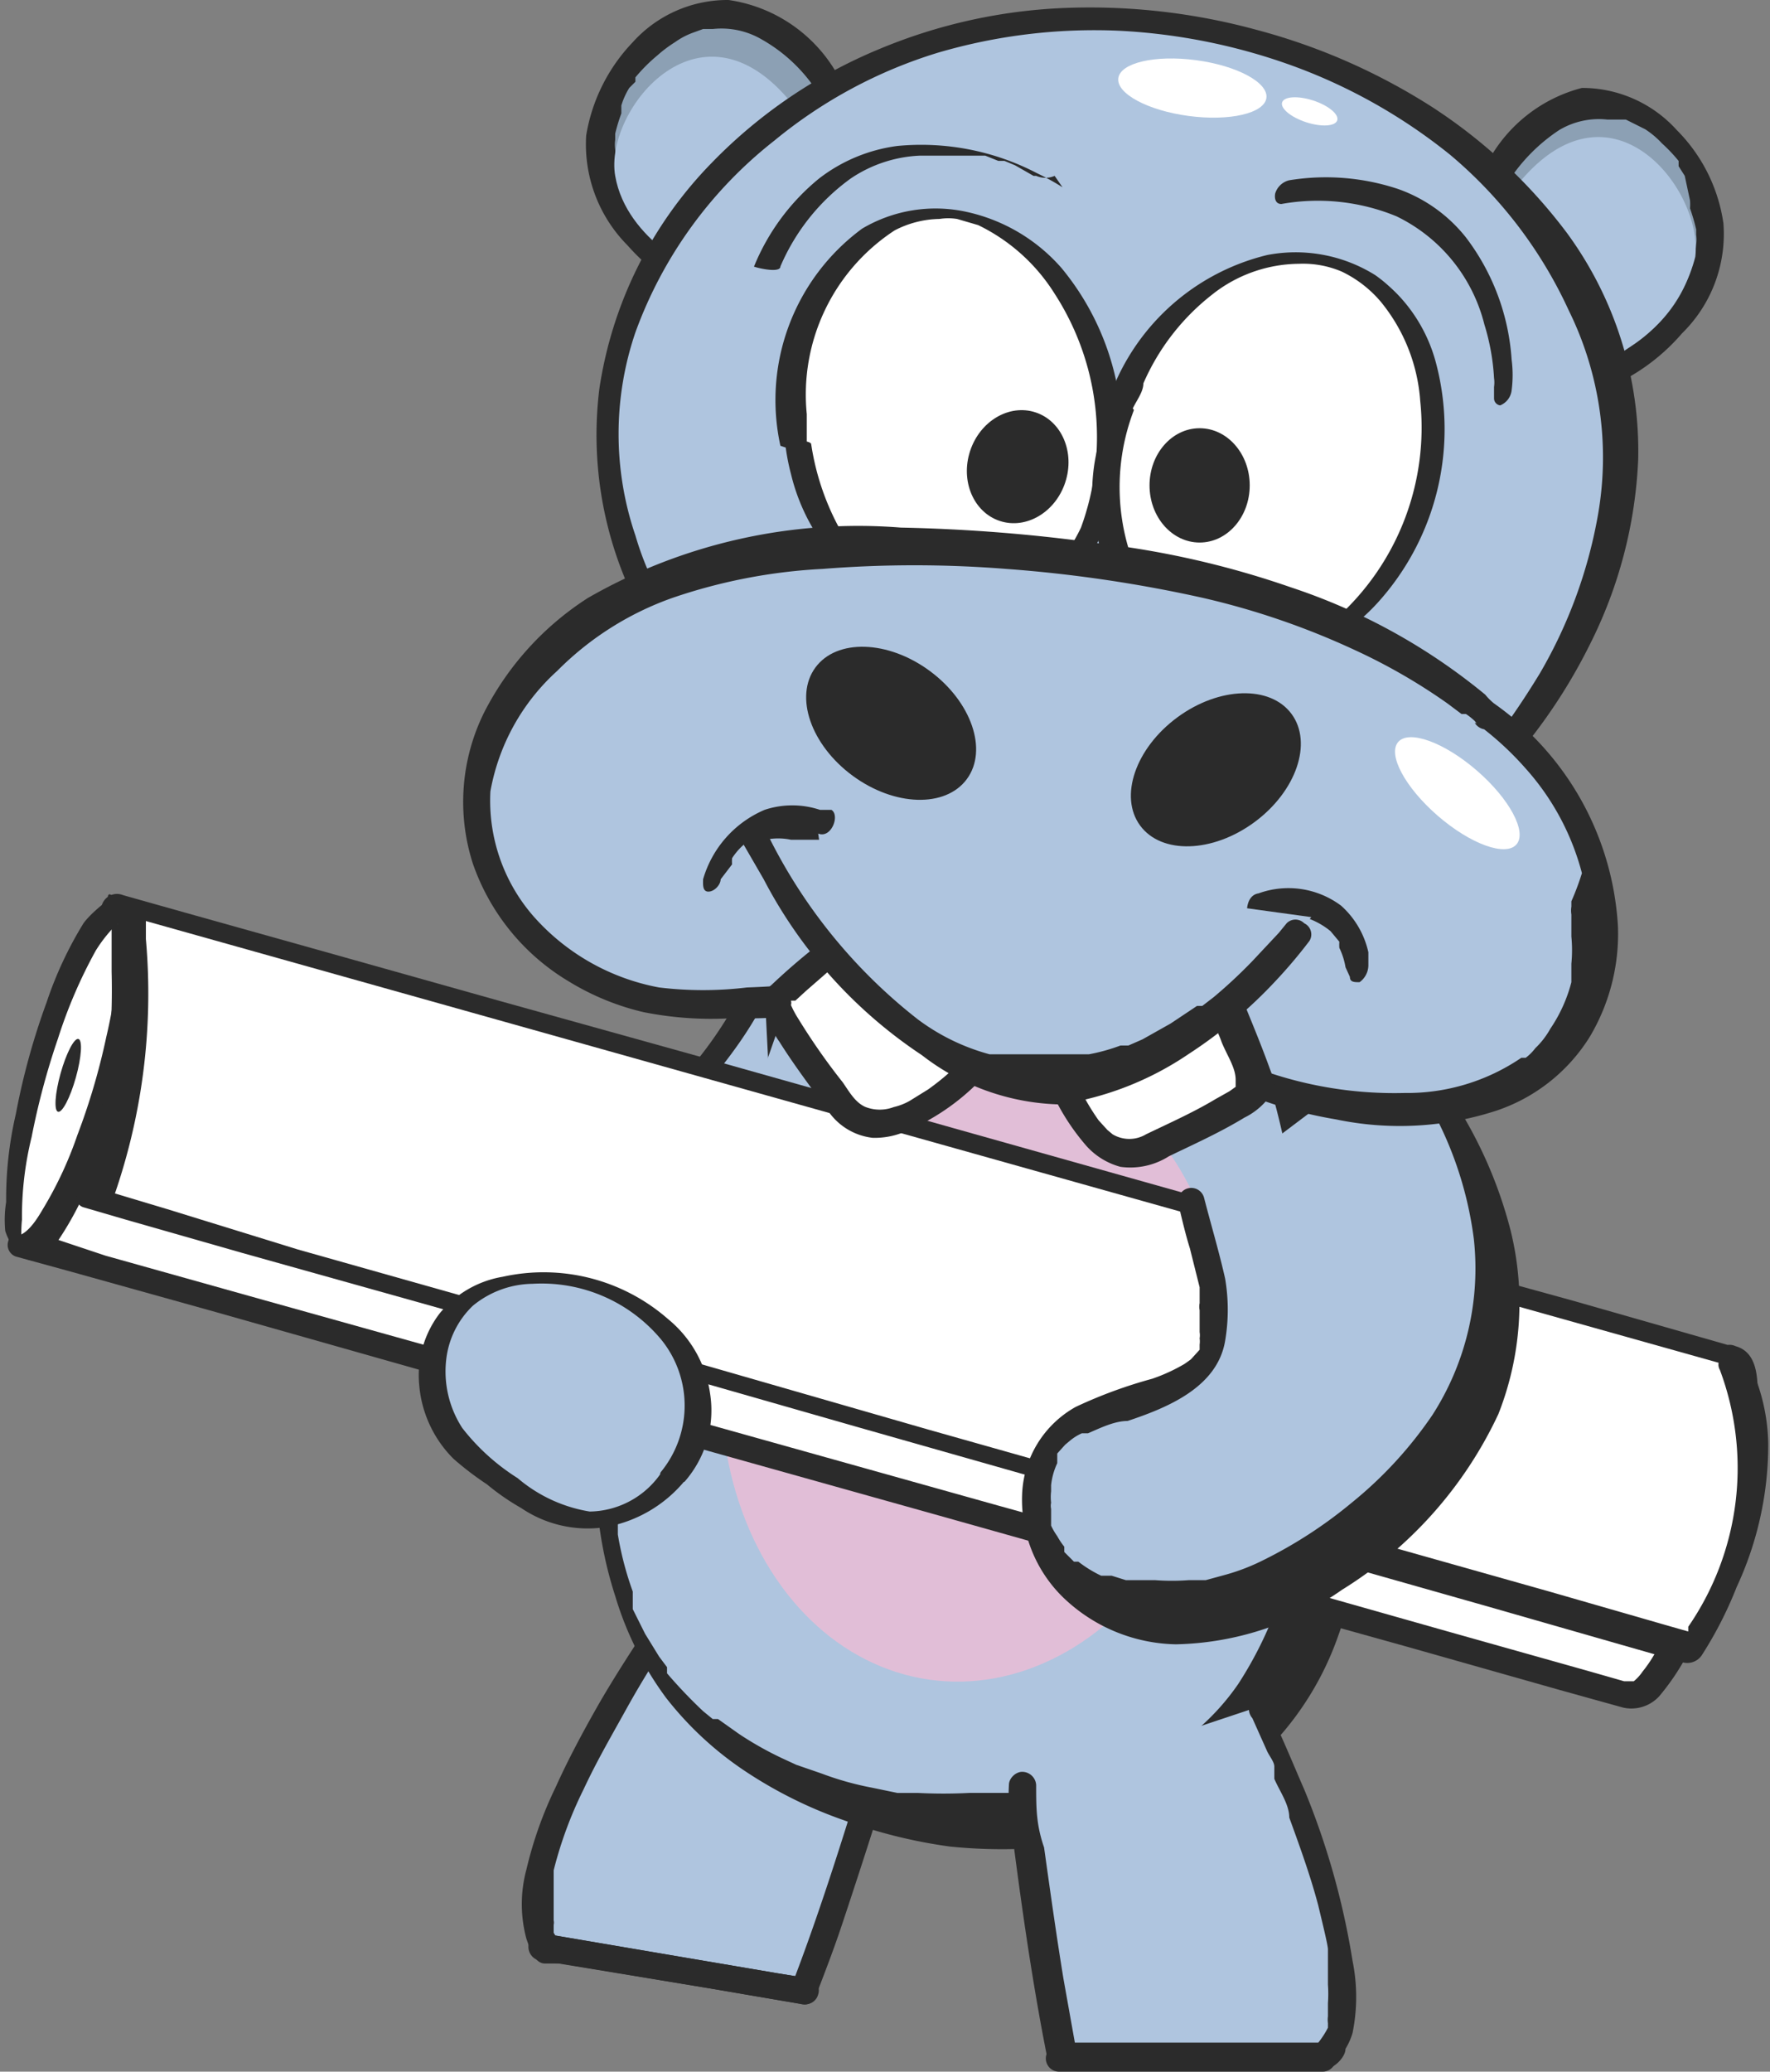 <?xml version="1.0"?>
<svg xmlns="http://www.w3.org/2000/svg" id="Afbeeldingen" viewBox="0 0 20.14 23.56" width="80.56" height="94.24">
  <rect x="0" y="0" width="20.14" height="23.56" fill="#808080" stroke="none"/>
  <defs>
    <style>.cls-1{fill:#afc5df;}.cls-2{fill:#2b2b2b;}.cls-3{fill:#bdc4d4;}.cls-4{fill:#e1bed7;}.cls-5{fill:#8ca0b4;}.cls-6{fill:#fff;}.cls-7{fill:#cc1e54;}.cls-8{fill:#8e929b;}</style>
  </defs>
  <path class="cls-1" d="M7.63,18.35s-1.94,2.72-1.47,3.7a.31.31,0,0,0,0,.1l3,.49c.4-1.06,1-2.95,1-2.95"/>
  <path class="cls-2" d="M7.76,18.43c-.22.31-.43.64-.63,1s-.34.6-.49.92a4.58,4.58,0,0,0-.34.92l0,.13v.1s0,0,0,.05v.29s0,0,0,0a.11.11,0,0,1,0,.05l0,.09s0,0,0,0l.06.1L6.25,22l1,.17,1.59.27.37.06L9,22.6c.34-.88.62-1.79.9-2.7,0-.09.05-.17.08-.25a.15.15,0,0,1,.29.08q-.33,1.08-.69,2.16c-.09.27-.19.53-.29.79a.14.14,0,0,1-.18.11L8,22.6l-1.62-.27-.18,0c-.12,0-.17-.17-.21-.28a1.51,1.51,0,0,1,0-.79,4.48,4.48,0,0,1,.33-.93c.14-.31.3-.61.47-.91s.45-.74.7-1.1h0a.16.16,0,0,1,.21-.06.15.15,0,0,1,0,.21Z"/>
  <line class="cls-3" x1="9.16" y1="22.64" x2="6.21" y2="22.15"/>
  <path class="cls-2" d="M9.12,22.79l-1-.17-1.58-.26-.37-.06a.16.16,0,1,1,.08-.3l1,.17,1.59.27.37.06a.14.14,0,0,1,.1.18.15.15,0,0,1-.18.11Z"/>
  <path class="cls-1" d="M13.87,10a8.55,8.55,0,0,1,1.49,3.8c.28,2,.42,5.17-1.38,6.41-2.66,1.82-9.88.17-6-7.41.28-.54.61-1.74.85-2.17C11.07,6.76,12.68,8.28,13.87,10Z"/>
  <path class="cls-2" d="M14,9.89a8.65,8.65,0,0,1,1.21,2.48,11.72,11.72,0,0,1,.41,2.28,14,14,0,0,1,0,2,6.91,6.91,0,0,1-.41,2,3.46,3.46,0,0,1-1.12,1.54,3.75,3.75,0,0,1-1,.49A5.49,5.49,0,0,1,12,21a5.92,5.92,0,0,1-1.19,0A5.8,5.8,0,0,1,9.6,20.7a5,5,0,0,1-1.11-.55,3.83,3.83,0,0,1-.91-.84A3.74,3.74,0,0,1,7,18.15a4.54,4.54,0,0,1-.22-1.46A6.81,6.81,0,0,1,7,14.9a11,11,0,0,1,.85-2.12c.31-.61.48-1.29.75-1.92a5.88,5.88,0,0,1,.58-1,7.54,7.54,0,0,1,.75-.94,2.51,2.51,0,0,1,1.37-.81,1.77,1.77,0,0,1,1.24.28,4,4,0,0,1,1,1c.16.19.3.39.44.59a.15.15,0,0,1-.05.21.16.16,0,0,1-.21-.06l-.21-.29c-.07-.09-.12-.16-.21-.26A3.79,3.79,0,0,0,12.85,9l-.25-.22h0l0,0-.06-.05-.14-.08-.13-.08-.07,0,0,0h0l0,0-.08,0-.14,0h-.53l-.3.09h0l0,0-.09,0-.16.1a3.61,3.61,0,0,0-.66.58,7.41,7.41,0,0,0-.72.95,5.18,5.18,0,0,0-.49.93c-.13.33-.24.67-.36,1s-.26.63-.41.94-.33.69-.47,1.05A8.07,8.07,0,0,0,7.09,16a5.06,5.06,0,0,0-.06.79c0,.13,0,.25,0,.38s0,.12,0,.18v0s0,0,0,0,0,.07,0,.1a3.66,3.66,0,0,0,.17.65c0,.05,0,.1,0,.15l0,0s0,0,0,0,0,0,0,0l0,.05.14.28.16.26.09.12,0,0,0,.07a5.6,5.6,0,0,0,.41.43l.11.09.06,0,0,0s0,0,0,0l.24.17a3.81,3.81,0,0,0,.52.29l.13.06,0,0s0,0,0,0,0,0,0,0l0,0,.29.1a3.41,3.41,0,0,0,.57.16l.29.06h.08s.08,0,0,0l.15,0a5.68,5.68,0,0,0,.59,0l.57,0,.15,0s0,0,0,0,0,0,0,0h.08l.27-.05a3.07,3.07,0,0,0,.52-.14l.25-.09h0l0,0,.06,0,.11-.06a2.69,2.69,0,0,0,1.05-.9,4.38,4.38,0,0,0,.66-1.75,9.15,9.15,0,0,0,.13-2,16.24,16.24,0,0,0-.17-1.87,8.69,8.69,0,0,0-.79-2.55A8.61,8.61,0,0,0,13.74,10a.16.16,0,0,1,.06-.21A.15.15,0,0,1,14,9.89Z"/>
  <path class="cls-1" d="M8.69,11.07a4.93,4.93,0,0,1-1.75,2.06c-1.24.8,1.91,1.07,1.91,1.07"/>
  <path class="cls-2" d="M8.84,11.1a4.6,4.6,0,0,1-.5.86,5,5,0,0,1-.65.73,3.91,3.91,0,0,1-.44.37,2.35,2.35,0,0,0-.32.23.28.28,0,0,0-.12.27.22.22,0,0,0,.09.12l0,0,0,0,0,0h0l.1,0,.06,0s0,0,0,0h0l.26.08.07,0s0,0,0,0h0l.15,0,.29,0,.3.05h.21l.23,0s.16,0,.17.07-.08.06-.11,0l-.7-.08A6.08,6.08,0,0,1,7,13.89c-.2-.08-.6-.27-.45-.55a.52.52,0,0,1,.15-.18c.13-.1.27-.18.4-.27a5.17,5.17,0,0,0,.78-.77,4.58,4.58,0,0,0,.67-1.07c0-.09.32,0,.3,0Z"/>
  <ellipse class="cls-4" cx="11.08" cy="15.55" rx="3.59" ry="2.86" transform="translate(-5.88 24.32) rotate(-81.88)"/>
  <path class="cls-5" d="M18.38,4.17a2.09,2.09,0,0,0,1.13-1.49c0-1-1.44-2.56-2.59-.76"/>
  <path class="cls-2" d="M18.31,4,18.47,4l.18-.13h0l0,0,.11-.09a1.5,1.5,0,0,0,.54-1,.37.37,0,0,0,0-.11v0s0,0,0-.06a2.17,2.17,0,0,0-.07-.24.63.63,0,0,0,0-.09L19.17,2l-.07-.11,0-.06,0,0a1.8,1.8,0,0,0-.19-.2,1,1,0,0,0-.19-.16l-.22-.11-.12,0h-.09s0,0,0,0a.88.88,0,0,0-.55.12,2,2,0,0,0-.6.62c-.1.16-.37,0-.26-.16A1.7,1.7,0,0,1,18,1a1.45,1.45,0,0,1,1.08.48,1.88,1.88,0,0,1,.53,1.06,1.58,1.58,0,0,1-.47,1.25,2.3,2.3,0,0,1-.72.56c-.17.09-.33-.17-.15-.26Z"/>
  <path class="cls-1" d="M18.29,4.08a1.72,1.72,0,0,0,1-1.16c.09-.78-1-2.16-2.07-.76"/>
  <path class="cls-5" d="M7.94,3.22A2.09,2.09,0,0,1,6.81,1.73C6.76.77,8.26-.83,9.4,1"/>
  <path class="cls-2" d="M8,3.09,7.85,3l-.17-.12h0l0,0L7.5,2.73A1.53,1.53,0,0,1,7,1.7a.4.4,0,0,1,0-.11s0-.06,0,0,0,0,0-.07a2,2,0,0,1,.07-.23l0-.09A.83.83,0,0,1,7.16,1L7.23.93l0-.05,0,0A1.9,1.9,0,0,1,7.48.63a1.49,1.49,0,0,1,.2-.15A.85.85,0,0,1,7.89.37L8,.33h.11a.91.91,0,0,1,.56.12A1.81,1.81,0,0,1,9.27,1c.1.17.37,0,.26-.15A1.7,1.7,0,0,0,8.29,0,1.45,1.45,0,0,0,7.2.48a2,2,0,0,0-.53,1.06,1.63,1.63,0,0,0,.47,1.25,2.45,2.45,0,0,0,.72.56c.18.09.33-.17.16-.26Z"/>
  <path class="cls-1" d="M8,3.12S7.13,2.75,7,2s1-2.16,2.06-.76"/>
  <path class="cls-1" d="M17.22,8.36s2.46-2.88.42-5.65S10.48-.94,7.85,2.36a3.92,3.92,0,0,0-.57,4.29"/>
  <path class="cls-2" d="M17.11,8.26a.1.1,0,0,1,0,0l0,0s0,0,0,0l.07-.08c.12-.17.23-.34.34-.52a5.44,5.44,0,0,0,.66-1.79,3.78,3.78,0,0,0-.33-2.34A5.07,5.07,0,0,0,16.5,1.76a6.28,6.28,0,0,0-1.76-1,6.79,6.79,0,0,0-2-.41,6.32,6.32,0,0,0-2.07.25,5.41,5.41,0,0,0-1.86,1A4.89,4.89,0,0,0,7.23,3.78a3.58,3.58,0,0,0,0,2.31,3.41,3.41,0,0,0,.18.48.17.17,0,0,1,0,.21.16.16,0,0,1-.21,0,4.28,4.28,0,0,1-.38-2.36A4.66,4.66,0,0,1,8.1,1.85,5.68,5.68,0,0,1,10,.56,6.1,6.1,0,0,1,12.13.09,7.21,7.21,0,0,1,14.3.34a7.06,7.06,0,0,1,2,.88,6,6,0,0,1,1.53,1.43,4.19,4.19,0,0,1,.81,2.58,5.16,5.16,0,0,1-.55,2.1,6.25,6.25,0,0,1-.69,1.09l0,.05a.15.15,0,0,1-.21-.21Z"/>
  <circle class="cls-6" cx="14.15" cy="5.16" r="0.68"/>
  <path class="cls-7" d="M13.62,5.16a.53.53,0,0,0,.34.5.53.53,0,0,0,.64-.77.54.54,0,0,0-.54-.25.53.53,0,0,0-.44.52.16.16,0,0,1-.31,0,.85.85,0,0,1,.55-.78.82.82,0,0,1,.92.25A.83.83,0,0,1,14,6a.86.86,0,0,1-.67-.82A.16.16,0,0,1,13.62,5.16Z"/>
  <circle class="cls-6" cx="11.08" cy="4.98" r="0.68"/>
  <path class="cls-7" d="M10.55,5a.53.53,0,0,0,.34.49.53.53,0,1,0,.1-1,.53.53,0,0,0-.44.52c0,.19-.31.19-.3,0a.83.83,0,0,1,1.46-.54.83.83,0,0,1-.79,1.35A.83.83,0,0,1,10.25,5,.15.15,0,1,1,10.55,5Z"/>
  <ellipse class="cls-6" cx="10.84" cy="4.76" rx="1.78" ry="2.35" transform="translate(-0.6 1.71) rotate(-8.76)"/>
  <path class="cls-2" d="M9.23,5.05a2.9,2.9,0,0,0,.51,1.26,1.8,1.8,0,0,0,.9.69.85.85,0,0,0,.45,0,1.26,1.26,0,0,0,.49-.18A2,2,0,0,0,12.3,6,3,3,0,0,0,12,3.34a2.11,2.11,0,0,0-.87-.78l-.24-.07a.65.65,0,0,0-.2,0,1.14,1.14,0,0,0-.51.13,2.23,2.23,0,0,0-1,2.09c0,.12,0,.24,0,.36s-.29,0-.3,0A2.42,2.42,0,0,1,9.81,2.6,1.64,1.64,0,0,1,11,2.41a2,2,0,0,1,1.08.64,3,3,0,0,1,.57,2.74,2.11,2.11,0,0,1-.68,1,1.6,1.6,0,0,1-1.16.3A2.26,2.26,0,0,1,9,5.39,2.45,2.45,0,0,1,8.93,5S9.22,5,9.23,5.05Z"/>
  <ellipse class="cls-6" cx="14.45" cy="5.23" rx="2.35" ry="1.78" transform="translate(4.98 17.33) rotate(-71.87)"/>
  <path class="cls-2" d="M12.9,4.67a2.44,2.44,0,0,0,.42,2.45,1.24,1.24,0,0,0,.46.29,1.14,1.14,0,0,0,.25.06h.2a1.73,1.73,0,0,0,1-.46,2.91,2.91,0,0,0,.93-2.45,2,2,0,0,0-.45-1.13,1.34,1.34,0,0,0-.44-.34A1.12,1.12,0,0,0,14.78,3a1.61,1.61,0,0,0-1,.36,2.59,2.59,0,0,0-.77,1c0,.11-.1.22-.14.33s-.32,0-.3,0A2.54,2.54,0,0,1,14.42,2.9a1.71,1.71,0,0,1,1.23.23,1.78,1.78,0,0,1,.69,1,2.94,2.94,0,0,1-.66,2.72,2.32,2.32,0,0,1-1.07.67,1.78,1.78,0,0,1-1.24-.13,2.16,2.16,0,0,1-.87-2.34c0-.13.06-.26.1-.38S12.92,4.62,12.9,4.67Z"/>
  <path class="cls-1" d="M17.13,4.48s.09-2.65-2.47-2.29"/>
  <path class="cls-2" d="M17,4.53V4.46h0V4.4a.34.34,0,0,0,0-.1,2.52,2.52,0,0,0-.11-.61,1.87,1.87,0,0,0-1-1.23,2.35,2.35,0,0,0-1.31-.14c-.07,0-.08-.07-.07-.12a.22.22,0,0,1,.16-.15,2.6,2.6,0,0,1,1.24.1,1.71,1.71,0,0,1,.77.55,2.57,2.57,0,0,1,.52,1.39,1.35,1.35,0,0,1,0,.35.21.21,0,0,1-.13.17A.08.08,0,0,1,17,4.53Z"/>
  <ellipse class="cls-2" cx="13.65" cy="5.52" rx="0.57" ry="0.65"/>
  <ellipse class="cls-2" cx="11.58" cy="5.31" rx="0.65" ry="0.57" transform="translate(2.93 14.66) rotate(-71.87)"/>
  <path class="cls-8" d="M14.92,10.2s-3.44,3.33-6.24-.72c0,0,1,2.57,2.85,2.73S14.92,10.2,14.92,10.2Z"/>
  <ellipse class="cls-6" cx="13.58" cy="1" rx="0.32" ry="0.85" transform="translate(10.78 14.33) rotate(-82.4)"/>
  <ellipse class="cls-6" cx="14.92" cy="1.26" rx="0.13" ry="0.33" transform="matrix(0.31, -0.95, 0.95, 0.31, 9.08, 15.05)"/>
  <path class="cls-6" d="M19.64,15.44,1.33,10.3.25,14.15l18.31,5.14c.24.07.67-.74,1-1.81S19.88,15.5,19.64,15.44Z"/>
  <path class="cls-2" d="M19.71,15.31l-.49-.14-1.33-.38-2-.55-2.41-.67-2.63-.74-2.66-.75-2.48-.69-2.1-.59-1.5-.42-.71-.2h0a.18.18,0,0,0-.24.11L.8,11.58.22,13.66l-.13.47a.14.14,0,0,0,.09.16l.62.17,1.65.46,2.4.68,2.85.8,3,.84,2.88.81,2.44.68,1.73.49.72.2a.43.43,0,0,0,.41-.13,2.7,2.7,0,0,0,.48-.84,8.72,8.72,0,0,0,.43-1.34A5.12,5.12,0,0,0,20,15.88c0-.2,0-.5-.25-.57a.17.17,0,0,0-.22.07.14.14,0,0,0,.08.19s0,0,0,0v0h0a.76.76,0,0,1,0,.11,2.06,2.06,0,0,1,0,.43,7.09,7.09,0,0,1-.24,1.3,6.74,6.74,0,0,1-.46,1.23,1.51,1.51,0,0,1-.22.37.52.52,0,0,1-.1.11s0,0,0,0h0s0,0,0,0-.06,0,0,0h0l-.11,0L18.06,19l-1.6-.45-2.33-.66-2.78-.77-3-.84-2.86-.8-2.47-.69-1.82-.51L.36,14h0l.09.16.37-1.31.58-2.07.13-.48-.24.11.49.14,1.33.37,2,.56,2.41.67,2.63.74,2.65.74,2.49.7,2.09.59,1.5.42.72.2h0a.18.18,0,0,0,.22-.08A.12.12,0,0,0,19.71,15.31Z"/>
  <ellipse class="cls-6" cx="0.79" cy="12.23" rx="2" ry="0.45" transform="translate(-11.19 9.69) rotate(-74.33)"/>
  <path class="cls-2" d="M1.42,10.44v0a.2.2,0,0,1-.07-.09,1,1,0,0,0,0,.11,1.22,1.22,0,0,1,0,.33,5.38,5.38,0,0,1-.14,1,7.54,7.54,0,0,1-.33,1.12,4.34,4.34,0,0,1-.38.82c-.06.1-.18.32-.33.33h0s0,0,0,0,.09.08.08.11,0,0,0,0a1.51,1.51,0,0,1,0-.3,3.77,3.77,0,0,1,.11-.94,8.39,8.39,0,0,1,.3-1.12,5.52,5.52,0,0,1,.43-1,1.64,1.64,0,0,1,.2-.26.23.23,0,0,1,.17-.07c.05,0,0-.12,0-.13s-.08-.14-.14-.15-.3.2-.37.3a4.33,4.33,0,0,0-.42.9,8,8,0,0,0-.35,1.27,4.26,4.26,0,0,0-.11,1A1.28,1.28,0,0,0,.06,14a.59.59,0,0,0,.23.31c.15.09.29-.1.37-.2a3.67,3.67,0,0,0,.42-.84A8.84,8.84,0,0,0,1.45,12a5.13,5.13,0,0,0,.14-1.17,1,1,0,0,0-.07-.34.54.54,0,0,0-.27-.32c-.05,0,0,.12,0,.13S1.36,10.42,1.42,10.44Z"/>
  <ellipse class="cls-2" cx="0.78" cy="12.22" rx="0.43" ry="0.09" transform="translate(-11.2 9.68) rotate(-74.33)"/>
  <path class="cls-6" d="M1.43,10.41a7.42,7.42,0,0,1-.35,3.25l18.16,5.17s1.25-1.92.5-3.28"/>
  <path class="cls-2" d="M1.27,10.46v0s0,0,0,0v.11c0,.16,0,.32,0,.48a7.83,7.83,0,0,1-.11,1.53,6.53,6.53,0,0,1-.28,1,.11.11,0,0,0,.07.15l.48.14,1.33.38,2,.56,2.38.67,2.62.75,2.64.75,2.45.7,2.08.59,1.5.43.7.2h0a.2.2,0,0,0,.23-.07,4.41,4.41,0,0,0,.4-.78,3.84,3.84,0,0,0,.36-1.63,2.2,2.2,0,0,0-.26-1c-.08-.15-.38,0-.29.16a3.18,3.18,0,0,1-.36,2.92l0,0,0,.05,0,.07,0,.07.23-.07-.49-.14-1.32-.38-1.95-.55L13.19,17l-2.62-.74-2.64-.76-2.45-.7-2.09-.59L1.9,13.75l-.7-.21h0l.07.14a7,7,0,0,0,.39-3l0-.27c0-.08-.13-.1-.2-.08a.16.16,0,0,0-.12.18Z"/>
  <path class="cls-1" d="M15.93,11.88s2.72,3,0,5.46c-3.36,3.07-5.41-.7-3.28-1.3,1.7-.47,1.39-.94,1-2.44"/>
  <path class="cls-2" d="M16,11.77a4.78,4.78,0,0,1,.47.64A5,5,0,0,1,17.19,14a3.44,3.44,0,0,1-.14,2.08,4.68,4.68,0,0,1-1.78,2,3.41,3.41,0,0,1-1.89.62,1.9,1.9,0,0,1-1.3-.55A1.55,1.55,0,0,1,11.63,17a1.19,1.19,0,0,1,.61-1,5.33,5.33,0,0,1,.87-.32,2,2,0,0,0,.37-.17l.07-.05,0,0,0,0,.1-.11s0,0,0,0l0,0,0-.06s0,0,0,0,0,0,0,0a.25.25,0,0,0,0-.07.2.2,0,0,0,0-.07s0,0,0,0V14.9a.19.19,0,0,1,0-.08s0,0,0,0v0l0-.18-.11-.44c-.05-.16-.09-.33-.13-.5a.15.15,0,0,1,.29-.08c.08.31.17.61.24.92a2.11,2.11,0,0,1,0,.71c-.09.53-.66.76-1.11.91-.15,0-.31.08-.45.14h0s0,0,0,0h0l-.07,0a.57.57,0,0,0-.13.08h0l-.06.05-.09.1s0,0,0,0l0,0,0,.06,0,.05s0,.08,0,0a.78.78,0,0,0-.07.25s0,0,0,0v.07a.56.56,0,0,0,0,.13s0,0,0,0,0,0,0,0a.17.17,0,0,0,0,.07l0,.13,0,.06v0s0,0,0,0a.75.75,0,0,0,.07.12.83.83,0,0,0,.08.12v0s0,0,0,0l0,.06.11.11.05,0,0,0h0s0,0,0,0a1.4,1.4,0,0,0,.26.16l.07,0s0,0,0,0l.05,0,.16.05.17,0h.16a2.54,2.54,0,0,0,.39,0h.08l.11,0,.22-.06a2.35,2.35,0,0,0,.44-.17,5.12,5.12,0,0,0,1-.65,4.62,4.62,0,0,0,.92-1,3.08,3.08,0,0,0,.47-2,4.18,4.18,0,0,0-.55-1.6,4.73,4.73,0,0,0-.35-.56L16,12.2l0,0s0,0,0,0l0,0L15.86,12l0,0c-.13-.15.09-.36.22-.22Z"/>
  <path class="cls-1" d="M7.65,16.76a1.19,1.19,0,0,0-.07-1.64A1.88,1.88,0,0,0,6,14.54a1.07,1.07,0,0,0-1,.72,1.24,1.24,0,0,0,.46,1.36c.48.34,1,.85,1.69.56A1.48,1.48,0,0,0,7.65,16.76Z"/>
  <path class="cls-2" d="M7.52,16.74a1.19,1.19,0,0,0,0-1.51,1.77,1.77,0,0,0-1.46-.63,1.09,1.09,0,0,0-.68.25,1,1,0,0,0-.3.59,1.18,1.18,0,0,0,.18.8,2.45,2.45,0,0,0,.63.57,1.68,1.68,0,0,0,.82.38,1,1,0,0,0,.82-.45.24.24,0,0,1,.2,0s.11,0,.07.09a1.51,1.51,0,0,1-.93.54,1.35,1.35,0,0,1-.94-.22,2.7,2.7,0,0,1-.39-.27,3.47,3.47,0,0,1-.38-.29,1.34,1.34,0,0,1-.39-.84A1.16,1.16,0,0,1,5,14.94a1.18,1.18,0,0,1,.72-.42A2.15,2.15,0,0,1,7.6,15a1.34,1.34,0,0,1,.48.85,1.23,1.23,0,0,1-.29,1,.24.24,0,0,1-.2,0S7.48,16.8,7.52,16.74Z"/>
  <path class="cls-1" d="M16.92,8.12h0a7.94,7.94,0,0,0-4.35-1.74C9.59,6,7.12,6,5.88,7.78s.21,3.69,2.21,3.63a6.06,6.06,0,0,0,3.68-.92.11.11,0,0,1,.16,0,5.24,5.24,0,0,0,4,2.13C18.76,12.67,18.9,9.56,16.92,8.12Z"/>
  <path class="cls-2" d="M16.81,8.23a.69.69,0,0,0-.13-.11l-.05,0,0,0s-.06,0,0,0l-.16-.12a6.61,6.61,0,0,0-1.06-.61,8.74,8.74,0,0,0-1.72-.59,15.52,15.52,0,0,0-2.24-.33,13.24,13.24,0,0,0-2.09,0,6.24,6.24,0,0,0-1.71.33,3.48,3.48,0,0,0-1.31.83A2.42,2.42,0,0,0,5.58,9a2,2,0,0,0,.49,1.42,2.52,2.52,0,0,0,1.43.81,4.18,4.18,0,0,0,1,0,8.93,8.93,0,0,0,1-.09,5.79,5.79,0,0,0,.83-.16l.36-.12.3-.12a4.3,4.3,0,0,0,.59-.34.36.36,0,0,1,.21-.09.26.26,0,0,1,.24.12l0,.06h0l0,0a5.53,5.53,0,0,0,.76.77,5.14,5.14,0,0,0,1.31.81,4.5,4.5,0,0,0,1.88.36,2.31,2.31,0,0,0,1.33-.4s0,0,0,0l0,0,.05,0a.57.57,0,0,0,.11-.11.92.92,0,0,0,.17-.22,1.7,1.7,0,0,0,.24-.53l0-.13s0-.05,0-.08v0s0,0,0,0a1.61,1.61,0,0,0,0-.31V10.4a.28.28,0,0,1,0-.09v-.06h0A3,3,0,0,0,18,9.93a2.87,2.87,0,0,0-.64-1.19,3.5,3.5,0,0,0-.53-.49.15.15,0,0,1-.05-.2A.15.15,0,0,1,17,8a3.33,3.33,0,0,1,1.41,2.54,2.29,2.29,0,0,1-.32,1.25,2,2,0,0,1-1.06.84,3.55,3.55,0,0,1-1.83.1,4.93,4.93,0,0,1-1.75-.65,5.58,5.58,0,0,1-1.15-.9c-.12-.12-.23-.25-.34-.37l-.13-.17s0,0,0,0,0,.05,0,0-.12.08-.14.09a6.48,6.48,0,0,1-3.37.85,3.94,3.94,0,0,1-1-.07,2.88,2.88,0,0,1-.85-.35A2.52,2.52,0,0,1,5.38,9.82,2.29,2.29,0,0,1,5.51,8.1,3.36,3.36,0,0,1,6.69,6.8,6.18,6.18,0,0,1,10.25,6a19.11,19.11,0,0,1,2.26.18,10.28,10.28,0,0,1,2.18.5A6.86,6.86,0,0,1,16.9,7.9.69.69,0,0,0,17,8a.16.16,0,1,1-.22.22Z"/>
  <path class="cls-6" d="M14,11.54s.26.61.31.81-.85.55-1.23.74a.5.5,0,0,1-.49,0A2.09,2.09,0,0,1,12,11.88"/>
  <path class="cls-2" d="M14.18,11.47c.09.22.18.44.26.66s.1.23,0,.35a.79.79,0,0,1-.28.23c-.28.17-.57.3-.86.44a.82.82,0,0,1-.55.12.8.8,0,0,1-.39-.24,2.54,2.54,0,0,1-.56-1.11.15.15,0,0,1,.29-.08,2.65,2.65,0,0,0,.41.9l.1.11.06.05,0,0s0,0,0,0a.37.37,0,0,0,.38,0c.27-.13.54-.25.79-.4l.16-.09.07-.05h0l0,0,0,0h0a.07.07,0,0,0,0,0c0,.07,0,0,0,0l0-.08c0-.14-.1-.28-.16-.43a1.11,1.11,0,0,0-.07-.16l0-.06s0,0,0,0a.16.16,0,0,1,.06-.21.15.15,0,0,1,.21.06Z"/>
  <path class="cls-6" d="M9.53,10.76a7.19,7.19,0,0,0-.64.57c-.1.11.49.88.74,1.22a.48.48,0,0,0,.45.19A2.08,2.08,0,0,0,11.21,12"/>
  <path class="cls-2" d="M9.64,10.86l-.47.41-.12.11-.05,0s0-.06,0,0v0s0,0,0,0a.09.09,0,0,1,0,.05v0s0,0,0,0a1.09,1.09,0,0,0,.08.15,7.34,7.34,0,0,0,.51.73c.07.1.14.23.26.28a.45.45,0,0,0,.32,0,.67.67,0,0,0,.18-.07l.21-.13a2.91,2.91,0,0,0,.49-.44c.13-.14.35.07.21.22a2.58,2.58,0,0,1-.94.69.88.88,0,0,1-.39.08.71.71,0,0,1-.51-.31c-.19-.26-.38-.51-.55-.78a1.59,1.59,0,0,1-.18-.34.28.28,0,0,1,.09-.31,7.34,7.34,0,0,1,.6-.51.15.15,0,0,1,.21,0,.15.15,0,0,1,0,.21Z"/>
  <ellipse class="cls-2" cx="10.14" cy="8.23" rx="0.74" ry="1.07" transform="translate(-2.5 11.51) rotate(-53.63)"/>
  <ellipse class="cls-2" cx="13.83" cy="8.75" rx="1.07" ry="0.74" transform="translate(-2.49 9.91) rotate(-36.37)"/>
  <path class="cls-1" d="M15.41,10.89a.86.86,0,0,0-1.2-.74"/>
  <path class="cls-2" d="M15.31,11v0s0,0,0,0v0a.81.81,0,0,0-.07-.22v0s0,0,0,0v0a.43.43,0,0,1,0-.07l-.1-.12a.86.86,0,0,0-.3-.16,1.22,1.22,0,0,0-.57,0c-.07,0-.09,0-.08-.1s.06-.16.13-.17a1,1,0,0,1,.94.14,1,1,0,0,1,.31.53l0,.15a.24.24,0,0,1-.1.19c-.06,0-.11,0-.11-.06Z"/>
  <path class="cls-1" d="M9.39,9.42A.86.86,0,0,0,8.11,10"/>
  <path class="cls-2" d="M9.32,9.55l-.08,0-.1,0H9a.71.71,0,0,0-.29,0l-.07,0H8.61l-.07,0-.07.05a.73.73,0,0,0-.14.16h0l0,0a.43.43,0,0,0,0,.07L8.2,10c0,.06-.07.14-.14.14S8,10.05,8,10a1.23,1.23,0,0,1,.7-.79,1,1,0,0,1,.63,0l.13,0c.1.06,0,.33-.15.27Z"/>
  <path class="cls-1" d="M8.6,9.56c3,5.46,6.32.87,6.32.87"/>
  <path class="cls-2" d="M8.73,9.48a6.06,6.06,0,0,0,1.71,2.11,2.41,2.41,0,0,0,.82.4l.21,0,.09,0h.64l.19,0a2.12,2.12,0,0,0,.36-.1l.09,0,0,0h0l.16-.07.32-.18.3-.2.06,0,0,0h0l.13-.1a5.62,5.62,0,0,0,.44-.41l.3-.32.09-.11s0-.06,0,0l0,0h0a.14.14,0,0,1,.2,0,.14.14,0,0,1,.06.2,5.63,5.63,0,0,1-.38.45,5.31,5.31,0,0,1-1,.84,3.54,3.54,0,0,1-1.46.57A2.66,2.66,0,0,1,10.49,12a5.38,5.38,0,0,1-1.8-2l-.22-.38a.15.15,0,0,1,.26-.16Z"/>
  <ellipse class="cls-6" cx="16.58" cy="9.02" rx="0.34" ry="0.89" transform="translate(-1.09 15.65) rotate(-49.11)"/>
  <path class="cls-1" d="M14.26,19.43s1.47,3,.84,3.89l-.06.09h-3c-.23-1.12-.48-3.08-.48-3.08"/>
  <path class="cls-2" d="M14.39,19.35c.17.33.31.68.45,1a8.69,8.69,0,0,1,.55,1.95,2.06,2.06,0,0,1,0,.82.75.75,0,0,1-.08.18c0,.09-.12.22-.23.23H13.43c-.45,0-.91,0-1.36,0h0a.15.15,0,0,1-.15-.11c-.19-.95-.32-1.91-.44-2.86a2.34,2.34,0,0,1,0-.26c0-.08.08-.15.15-.15a.16.16,0,0,1,.16.15c0,.26,0,.45.09.71.07.5.14,1,.22,1.49l.15.84-.14-.11h3l-.11,0a1,1,0,0,0,.11-.17s0,0,0,0l0-.05a.31.31,0,0,1,0-.08s0-.06,0-.1,0,0,0,0v-.05a1.48,1.48,0,0,0,0-.21c0-.07,0-.15,0-.22V22.3h0s0-.08,0-.13-.07-.33-.11-.5c-.09-.34-.21-.67-.33-1,0-.15-.11-.3-.17-.44l0-.09v0s0,0,0,0l0-.05c0-.05-.05-.11-.08-.17l-.17-.38a.16.16,0,0,1,0-.21.17.17,0,0,1,.21.06Z"/>
  <line class="cls-3" x1="12.05" y1="23.41" x2="15.04" y2="23.41"/>
  <path class="cls-2" d="M12.05,23.26h3a.15.15,0,0,1,0,.3h-3a.15.15,0,1,1,0-.3Z"/>
  <path class="cls-1" d="M11.87,1.92S9.67.45,8.62,2.81"/>
  <path class="cls-2" d="M11.76,2l-.21-.12-.12-.05,0,0s0,0,0,0l-.07,0-.15-.06-.07,0,0,0h0l-.18,0-.09,0h-.4s0,0,0,0a1.52,1.52,0,0,0-.79.26,2.39,2.39,0,0,0-.8,1c0,.09-.33,0-.3,0a2.52,2.52,0,0,1,.74-1,1.85,1.85,0,0,1,.89-.37,2.85,2.85,0,0,1,1.59.31,2.69,2.69,0,0,1,.29.16S12,2,12,2a.26.26,0,0,1-.21,0Z"/>
</svg>
<!-- fixed -->